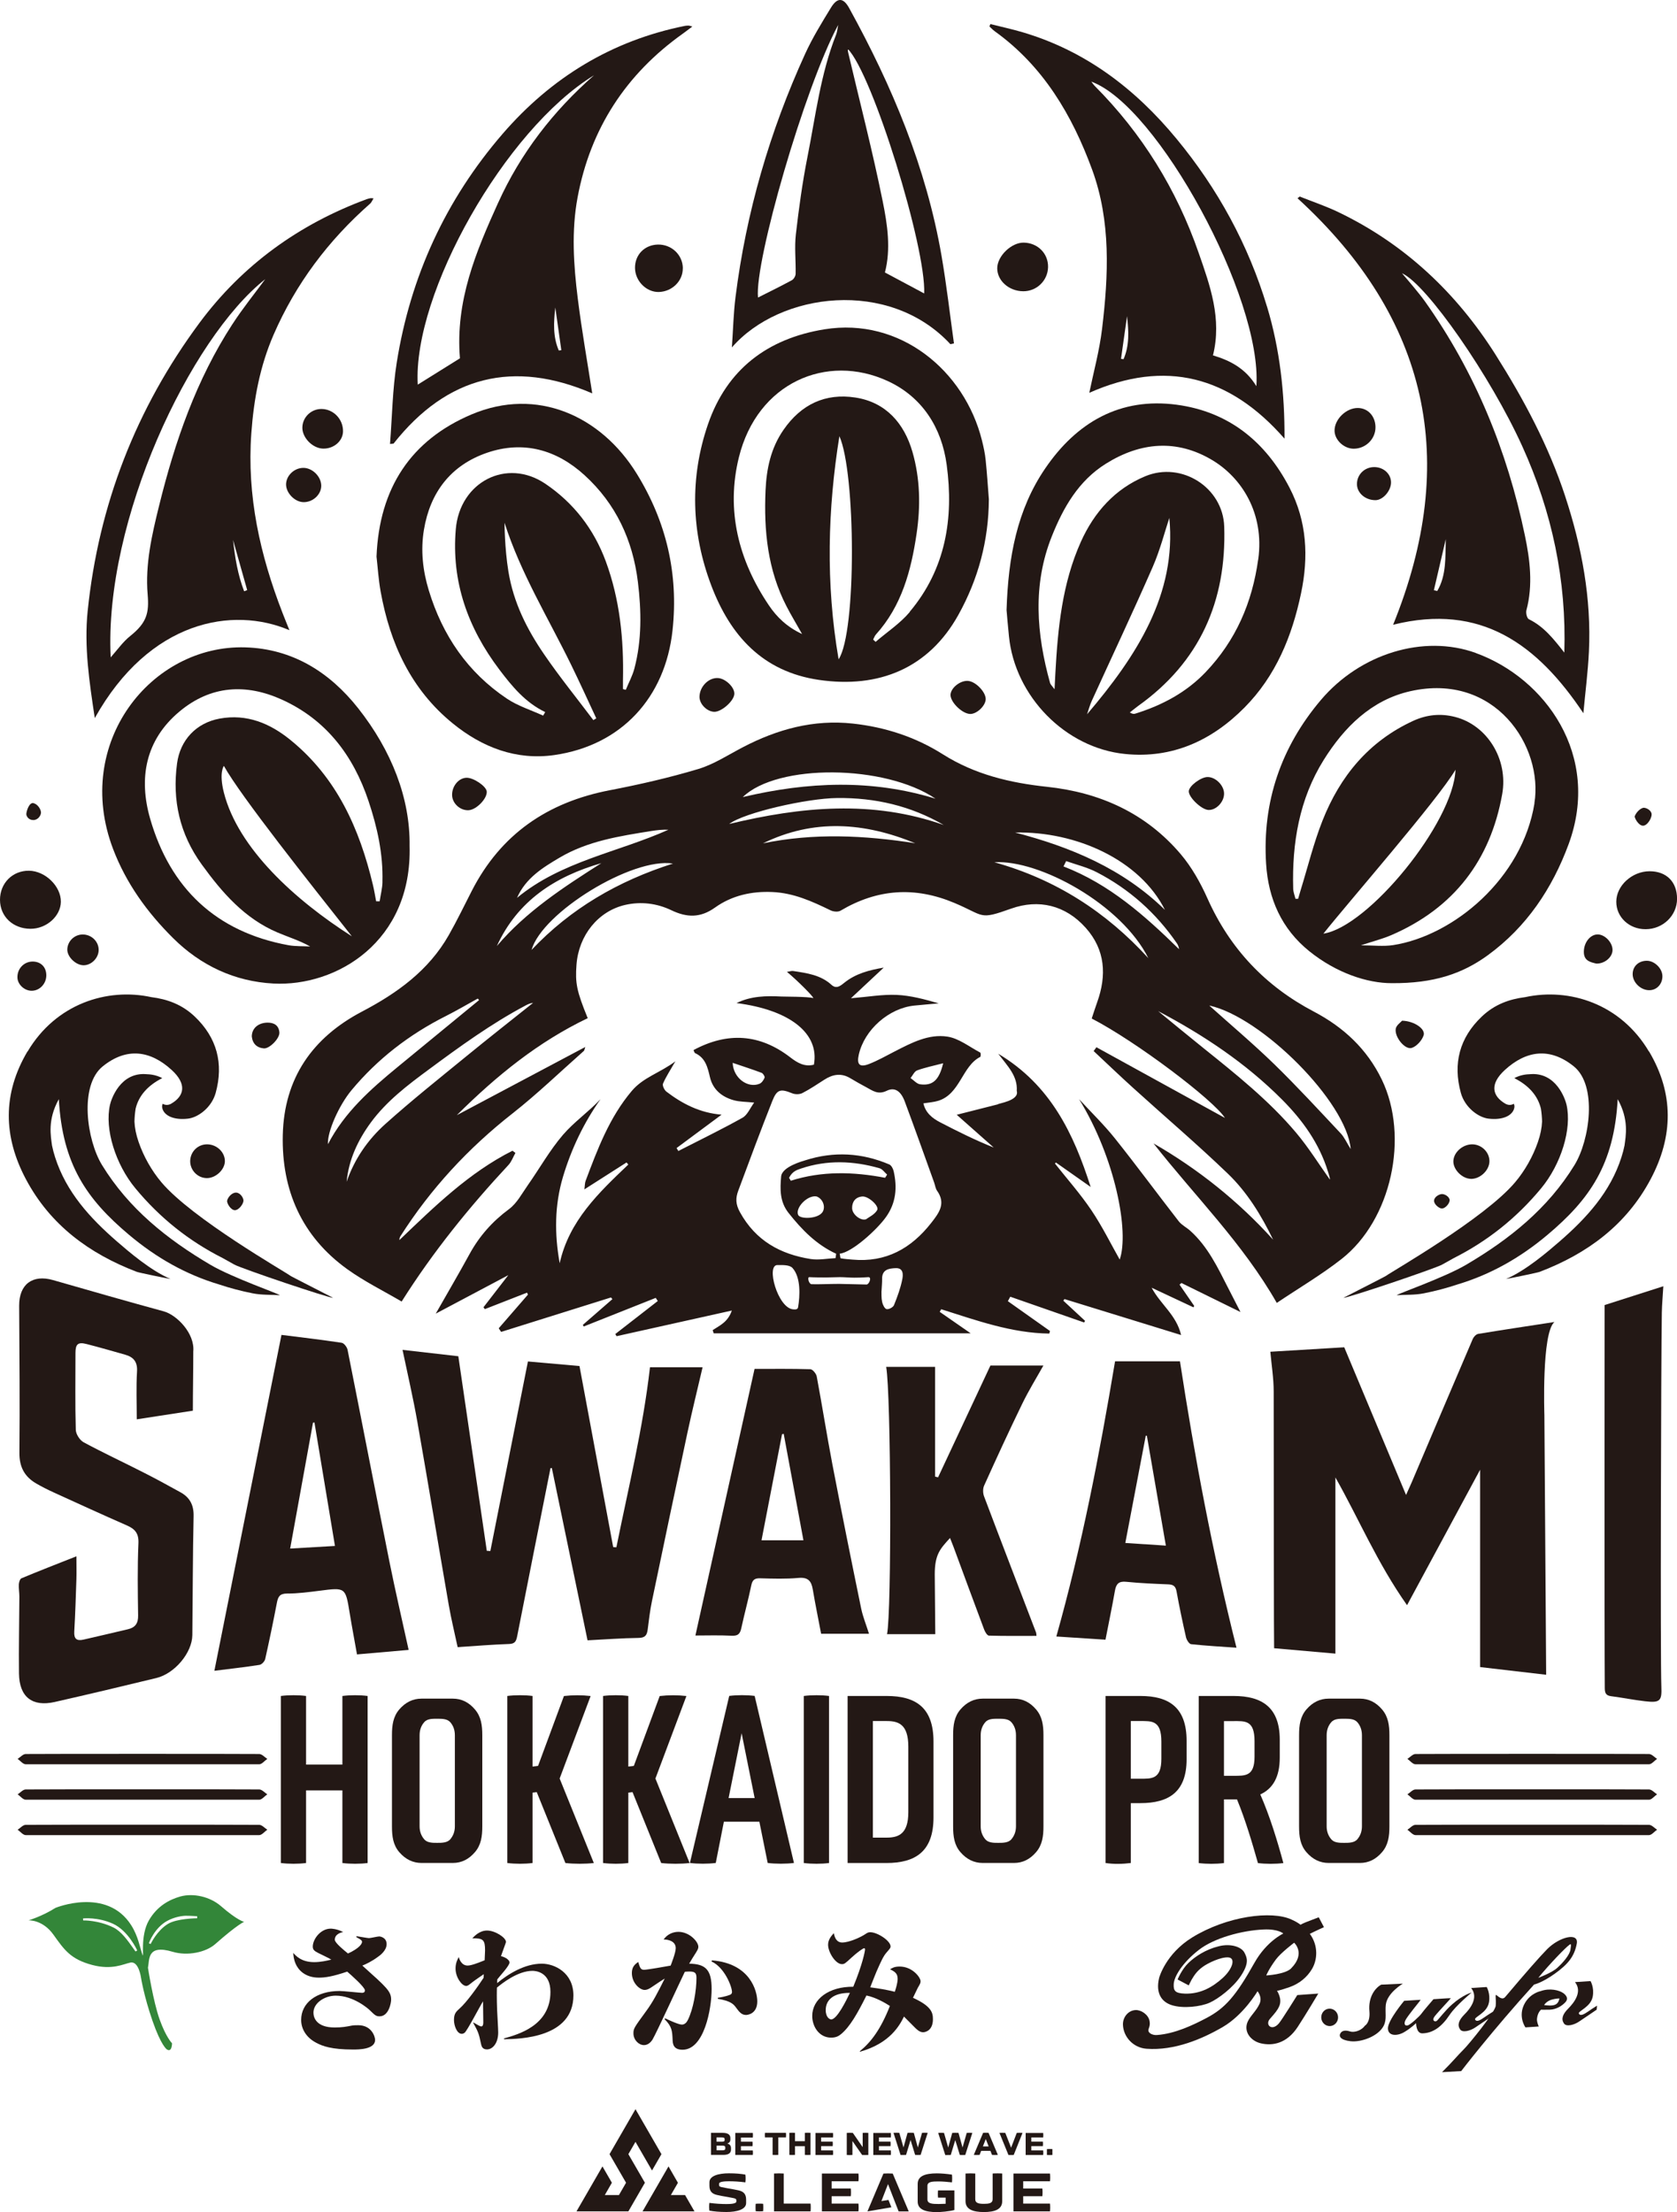 <?xml version="1.0" encoding="UTF-8"?>
<svg id="_レイヤー_2" data-name="レイヤー 2" xmlns="http://www.w3.org/2000/svg" viewBox="0 0 320.42 422.58">
  <g id="_レイヤー_1-2" data-name="レイヤー 1">
    <g>
      <g>
        <g>
          <path d="M260.83,386.95s1.01-.6.82-2.73c-.25-2.76,1.11-4.45,2.25-5.08l4.14-.19s-3,1.74-3.26,4.05c-.16,1.43.23,2.75-.4,3.99-1.01,2.01-4.29,3.18-6.3,2.96-2.01-.23-2.34-.97-1.94-1.57.32-.48.94-.57,1.78-.31.93.29,2.29-.23,2.9-1.13" style="fill: #231815; stroke-width: 0px;"/>
          <path d="M268.28,382.24s-3.08,3.68-3.09,5.22c-.01,1.54,1.76,1.52,3.05.78,1.29-.74,2.33-1.75,2.33-1.75,0,0-.01,1.97,1.19,1.95,2.06-.04,3.72-1.28,5.21-3.52,1.21-1.81,4.2-4.27,4.2-4.27,0,0-1.58.36-3.79,2.32-1.26,1.12-2.51,2.8-2.85,3.08-.35.27-1.04-.04-.42-.85.62-.81,3.1-3.42,3.1-3.47,0-.05-3.32.19-3.32.19,0,0-2.02,2.33-2.3,2.76-.29.43-2.09,2.12-2.64,2.25-.56.14-.79-.37-.33-1.16.47-.8,2.53-3.34,2.53-3.34l.29-.4-3.17.2Z" style="fill: #231815; stroke-width: 0px;"/>
          <path d="M255.66,385.29c.05.92-.62,1.7-1.51,1.76-.89.05-1.65-.66-1.7-1.57-.05-.92.62-1.71,1.51-1.75.89-.05,1.65.65,1.7,1.57" style="fill: #231815; stroke-width: 0px;"/>
          <path d="M300.93,378.65l2.97-.19s.74,1.23.42,2.95c-.37,2.05-2.92,2.78-2.64,3.28.29.5.98.11,1.73-.4,1.03-.72,1.73-1.13,1.73-1.13l-.07.76s-2.46,1.68-3.4,2.3c-.94.62-2.39,1.02-2.85.33-.57-.84-.26-1.76.81-2.83,1.07-1.08,2.79-3.2,1.3-5.07" style="fill: #231815; stroke-width: 0px;"/>
          <path d="M281.09,379.78l2.97-.19s.74,1.24.43,2.95c-.37,2.05-2.92,2.79-2.64,3.28.29.5.98.11,1.72-.41,1.03-.72,1.73-1.12,1.73-1.12l-.07.76s-2.46,1.68-3.4,2.3c-.94.62-2.4,1.02-2.86.33-.56-.84-.25-1.75.82-2.83,1.07-1.07,2.79-3.2,1.3-5.07" style="fill: #231815; stroke-width: 0px;"/>
          <path d="M252.97,368.17l-1-1.9s-.41.16-1.32.5c-.67.24-1.73.66-2.16.92-.53-.4-1-.65-1.71-.98-3.78-1.78-12.36-.67-18.99,3.41-5.12,3.16-6.32,7.73-6.32,7.73-.72,3.02.56,4.61,2.4,5.2,2.2.71,5.56.29,7.24-.46,1.68-.75,4.52-2.91,5.99-5.14,1.63-2.47,1.16-3.47.68-4.41-.57-1.12-2.61-1.81-4.9-1.24-2.53.62-4.55,1.97-5.83,3.21-1.28,1.24-2.05,3.14-2.05,3.14l2.13,1.13s.38-.79.53-1.06c.6-1.02,1.09-1.71,2.14-2.48.96-.71,3.45-1.92,4.9-1.81,1.45.11.82,2.22-1.11,3.96-1.75,1.56-4.07,3.07-7.22,2.96-1.82-.07-2.18-.52-2.11-1.83.07-1.45,1.71-4.14,4.84-6.55,2.86-2.22,8.14-3.69,12.35-3.87,2.79-.13,3.75.77,3.75.77,0,0-3.19,1.45-5.53,5.62-3.52,6.28-5.56,8.63-9.13,10.51-2.6,1.37-6.06,3.02-9.49,3.26-.93.06-1.65-.42-1.63-.89,0-.41.4-.79.23-1.76-.23-1.29-1.67-2.18-2.69-2.12-1.42.08-2.45,1.39-2.4,2.81.08,2.32,1.97,4.39,4.48,4.58,5.37.4,10.65-1.86,14.59-4.15,4-2.33,6.64-6.83,6.64-6.83,0,0,.97,1.1.39,2.39-.63,1.4-1.8,2.33-2.29,3.48-.79,1.86.61,3.63,2.55,4.08,2.18.51,4.93.08,7.04-3.15,1.56-2.38,3.92-6.36,3.92-6.36l-4.01.29s-2.93,4.72-3.51,5.4c-1.35,1.59-2.69.27-1.73-.84,1.01-1.15,1.46-1.67,1.79-2.44.63-1.44-.43-2.94-.43-2.94,0,0,.51-.04,2.4-.7,1.88-.66,3.35-1.89,4.28-3.45,1.04-1.75,1.27-4.43-.4-6.73.87-.45,2.7-1.28,2.7-1.28M246.71,376.02c-1.15,1.17-4.77,1.36-4.77,1.36,0,0,.44-1.15,1.83-3.04.96-1.3,3.5-3.21,3.5-3.21,0,0,2.26,2.01-.56,4.88" style="fill: #231815; stroke-width: 0px;"/>
          <path d="M293.11,379.12s1.52-.32,3.98-2.09c2.46-1.77,3.72-3.24,4.18-5.73.41-2.22-3.33-1.3-5.67,1.07q-2.08,2.11-7.96,9.07c-.63.82-1.45-.15-1.74-.32-.29-.17,0,.84-.12,2.06-.11,1.22-5.16,7.38-6.06,8.27-1.3,1.29-2.14,2.38-4.2,4.41l3.67-.21s5.94-7.75,13.91-16.52M300.07,372.44c-.17,1.04-1.43,2.5-2.54,3.5-1.11.99-3.61,1.89-3.61,1.89,2.05-2.52,5.24-5.82,5.95-6.31.33-.23.37-.12.19.92" style="fill: #231815; stroke-width: 0px;"/>
          <path d="M298.68,380.75c-.75-.55-2.57-1.01-4.33-.37,0,0-1.88.34-3,2.29-1.42,2.5.11,4.63.11,4.63l2.55-.17s-.41-.87-.34-1.49c.13-1.25.78-1.72.78-1.72,0,0,.63.03,1.68,0,1.28-.04,2.37-.79,2.95-1.41.58-.61.34-1.23-.41-1.78M297.26,382.91c-.6.34-1.67.2-2.23.13,0,0,.41-.74,1.46-1.04.81-.23,1.46-.23,1.46-.23,0,0-.09.81-.69,1.14" style="fill: #231815; stroke-width: 0px;"/>
        </g>
        <g>
          <path d="M72.53,385.19c-.67,0-.88-.19-1.88-1.17-.32-.32-3.14-2.78-6.52-2.78-2.04,0-4.24,1.36-4.24,3.25,0,.93.54,2.83,4.05,2.83,1.45,0,2.25-.16,3.22-.35.35-.08,1.02-.08,1.29-.08,2.6,0,3.22,2.24,3.22,2.8,0,1.84-3.17,1.84-4.21,1.84-4.11,0-5.85-.64-7.08-1.31-1.88-.99-2.84-2.64-2.84-4.35,0-3.23,2.9-5.52,7.35-5.52.67,0,3.92.35,4.27.35.16,0,.56,0,.56-.48,0-.58-2.52-2.83-3.38-3.57-2.84.96-4.24,1.15-5.42,1.15-2.58,0-3.92-1.44-4.43-2.64-.38-.88-.43-1.55-.46-2.08.51.56,1.56,1.76,4,1.76,1.26,0,2.39-.27,3.27-.48-.38-.27-2.17-1.09-2.52-1.28-.67-.35-1.02-.59-1.02-1.2,0-1.44,1.5-3.44,3.43-3.44.08,0,1.1,0,2.36.64-.51.13-1.58.43-1.58,1.49,0,.59,1.85,2.08,2.52,2.62,2.2-1.01,2.68-1.87,2.68-2.21,0-.19,0-.35-1.07-.91v-.19c.37.05,2.12.37,2.39.37.32,0,1.66-.32,1.96-.32.19,0,1.42.19,1.42,1.47,0,1.23-1.26,2.16-1.69,2.45-1.15.85-2.23,1.36-2.95,1.65,4.67,4.19,5.5,4.91,5.5,6.51,0,.64-.46,3.18-2.2,3.18Z" style="fill: #231815; stroke-width: 0px;"/>
          <path d="M96.32,389.54l-.03-.13c2.68-.75,8.88-2.43,8.88-8.88,0-3.87-2.9-4.03-3.43-4.03-2.84,0-5.85,2.43-6.79,3.2-.03.56-.05,2.08.03,4.27.03.66.21,3.68.21,4.29,0,2.08-1.07,3.25-2.15,3.25-.91,0-1.04-.67-1.13-1.04-.43-2.08-.54-2.29-1.5-4.05l.05-.05c.91.53,1.29.75,1.5.75.35,0,.38-.53.38-.77,0-.64-.03-3.44-.05-4.03-.59.93-3.03,5.63-3.51,6-.14.11-.32.21-.56.21-.91,0-1.48-1.55-1.48-2.64,0-1.25.43-1.6,1.07-2.19,1.29-1.12,3.46-4.14,4.59-5.87,0-.08.03-.59.03-.69-.37.26-1.72,1.17-2.12,1.49-.78.61-.91.75-1.26.75-.78,0-2.01-1.6-2.01-3.33,0-1.01.35-1.71.62-2.19.08.35.48,1.63,1.69,1.63.67,0,1.88-.45,3.25-1.01,0,0,.08-1.63.08-1.87,0-2.03-.35-2.37-2.44-2.32.38-.4,1.37-1.49,2.82-1.49,1.56,0,3.62,1.36,3.62,2.19,0,.11-.83,2.27-.96,2.7,1.1.27,1.64.86,1.64,1.2,0,.64-2.01,2.77-2.34,3.23-.03.37-.03.48-.03.72,2.12-1.73,5.23-3.71,8.53-3.71,2.44,0,6.04,1.71,6.04,6.06,0,8.14-10.25,8.32-13.23,8.38Z" style="fill: #231815; stroke-width: 0px;"/>
          <path d="M130.41,391.57c-1.82,0-1.88-1.2-1.9-2-.08-1.57-.11-2.43-1.53-3.84l.11-.16c.24.11,2.47,1.2,3.19,1.2.54,0,.91-.4,1.13-.85,1.07-2.11,1.66-5.68,1.66-8.06,0-.91-.24-1.23-1.34-1.23-.38,0-.64.03-.88.05-.99,2.03-5.37,11.58-6.17,12.94-.35.56-.91,1.07-1.64,1.07-.99,0-2.01-.99-2.01-2.24,0-.93.11-1.07,2.36-4.16,1.4-1.89,2.23-3.55,3.62-6.32-.54.32-1.29.83-2.39,1.57-.38.27-.91.61-1.45.61-.89,0-2.44-1.28-2.44-3.23,0-1.12.51-1.63,1.21-2.11.35,1.12.46,1.49,1.13,1.49.59,0,4.19-.64,5.07-.8.08-.24.97-2.43.97-3.33,0-1.36-1.48-1.68-2.31-1.65.62-.93,1.69-1.47,2.82-1.47,2.09,0,3.81,1.87,3.81,2.85,0,.43-.22.75-.81,1.68-.11.19-.51.78-.94,1.55,3.11.05,4.29,1.12,4.29,4.83,0,3.9-1.45,11.61-5.55,11.61Z" style="fill: #231815; stroke-width: 0px;"/>
          <path d="M142.54,384.93c-.86,0-1.31-.61-1.85-1.33-.51-.72-1.02-1.33-3.54-1.76v-.19c.75-.11,1.48-.27,2.17-.51.35-.11.54-.27.54-.61,0-.99-1.42-4.7-3.92-5.82l.11-.21c7.3.59,8.64,5.87,8.64,7.84,0,2.37-1.82,2.59-2.15,2.59Z" style="fill: #231815; stroke-width: 0px;"/>
          <path d="M162.39,380.71c-.7,1.47-2.47,5.07-3.57,5.07-.24,0-1.05-.32-1.05-1.79,0-1.89,1.42-3.31,4.62-3.28ZM178.25,385.73c0-1.2-.24-2.46-3.81-4.08.13-.24.86-1.81.91-1.89.46-.77.54-.94.54-1.28,0-.72-1.56-2.8-4-2.8-.99,0-1.42.27-1.83.53.91.43,1.45.8,1.45,1.81,0,.75-.3,1.74-.54,2.48-1.66-.4-2.87-.61-4.7-.85.16-.4.97-2.48,1.18-2.96.97-2.21,1.34-2.99,1.93-3.68.7-.8.78-.91.78-1.17,0-1.09-2.52-2.72-3.89-2.72-.38,0-.59.13-.99.4-.78.53-3.01,1.57-4.38,1.57-.59,0-1.34-.32-1.58-1.79-.46.51-1.1,1.23-1.1,2.21,0,1.47,1.45,3.71,2.63,3.71.48,0,.62-.11,1.88-1.28,1.05-.96,2.15-1.76,2.39-1.76.06,0,.16.03.16.24,0,.29-.48,2.85-2.25,7.12-4.67-.05-7.84,2.38-7.84,5.58,0,2.05,1.34,4.14,3.6,4.14.99,0,1.48-.32,1.93-.69,1.66-1.39,3.06-3.82,4.83-7.36,1.8.37,3.62,1.44,4.48,2-1.74,4.43-3.6,6.91-5.74,8.64v.11c5.82-1.63,7.62-5.1,8.43-6.72.05.05,1.37,1.39,2.07,2.08.37.37.91.91,1.58.91.54,0,1.88-.4,1.88-2.48Z" style="fill: #231815; stroke-width: 0px;"/>
        </g>
        <path d="M42.23,364.15c-2.15-1.87-5.34-2.52-7.75-1.86-2.07.58-4.42,1.8-6.02,4.55-1.74,2.99-.88,7.53-1.23,6.6-.51-1.38-.8-3.52-2.17-5.67-4.67-7.33-14.46-3.3-14.46-3.3-2.61,1.65-5.15,2.38-5.15,2.38,0,0,2.68-.17,4.76,2.74,2.08,2.91,3.27,4.68,7.38,5.78,3.82,1.02,5.98-.17,7.33-.45,1.59-.33,2.02,2.87,2.02,2.87,0,0,.53,3.45,2.19,8.24,1.66,4.79,2.74,5.47,2.74,5.47,1,.68,1-1.16,1-1.16,0,0-1.15-1.13-2.37-4.55-1.23-3.42-2.23-9.88-2.23-9.88.32-1.57-.22-4.53,4.72-3.05,2.81.84,6.32.12,8.12-1.46,4.35-3.83,5.53-4.26,5.53-4.26,0,0-1.25-.24-4.41-2.99ZM25.89,372.8l-.4-.56c-1.08-1.53-2.3-3.26-3.78-4-2.88-1.44-5.79-1.38-5.82-1.37l-.03-.38c.12-.01,2.79-.3,5.7,1,2.92,1.32,4.59,4.97,4.66,5.12l-.33.19ZM37.65,366.46s-3.85.01-5.59,1.09c-2.07,1.28-3.22,3.72-3.27,3.82l-.35-.14c.04-.12,1.09-2.96,3.52-4.28,1.4-.76,2.9-.97,3.57-.97.99,0,2.13.09,2.14.09v.38Z" style="fill: #338639; stroke-width: 0px;"/>
      </g>
      <g>
        <path d="M100.88,260.09c3.19.28,6.52.58,9.84.87,2.15,11.55,4.3,23.07,6.44,34.59.2.01.4.03.61.04,2.3-11.39,5.08-22.69,6.42-34.39h10.05c-.98,4.21-2,8.33-2.89,12.48-2.3,10.73-4.55,21.48-6.79,32.22-.37,1.78-.58,3.6-.81,5.41-.14,1.04-.46,1.57-1.71,1.59-3.22.04-6.44.29-9.78.46-2.28-11.02-4.55-21.97-6.82-32.91-.09,0-.17.01-.26.02-2.12,10.67-4.26,21.35-6.35,32.03-.19.95-.37,1.52-1.54,1.56-3.17.11-6.33.37-9.85.6-.55-2.6-1.23-5.34-1.71-8.12-2.02-11.64-3.94-23.3-5.99-34.94-.8-4.54-1.85-9.04-2.83-13.73,3.43.39,7.02.8,10.66,1.22,1.82,12.43,3.63,24.8,5.44,37.17.23.01.45.03.68.04,2.38-11.99,4.76-23.98,7.18-36.21Z" style="fill: #231815; stroke-width: 0px;"/>
        <path d="M295.42,319.94s-8.39-.98-12.62-1.47v-37.7c-4.56,8.45-9.12,16.91-13.96,25.88-5.74-8.14-9.17-16.43-13.69-24.41v33.66c-3.68-.32-7.63-.67-11.71-1.03-.05-.16-.07-32.9-.08-49.05,0-2.51-.41-5.02-.64-7.59,4.18-.25,8.93-.54,14.12-.85,3.83,9.15,7.74,18.48,11.81,28.21.44-.98.77-1.69,1.07-2.39,3.89-9.14,7.77-18.29,11.68-27.42.16-.38.62-.89,1.04-.96,4.79-.79,9.6-1.51,14.56-2.27-2.47,2.08-1.92,17.78-1.92,17.78l.34,49.59Z" style="fill: #231815; stroke-width: 0px;"/>
        <path d="M36.85,269.49c-3.62.56-7.23,1.11-10.72,1.65,0-3.12-.13-6.14.05-9.15.11-1.85-.68-2.75-2.28-3.2-2.46-.7-4.92-1.41-7.39-2.04-1.62-.41-2.09.03-2.09,1.72,0,4.89-.08,9.78.06,14.67.02.83.76,1.98,1.49,2.38,3.7,2,7.53,3.78,11.28,5.69,2.45,1.24,4.87,2.55,7.27,3.89,1.74.97,2.52,2.41,2.47,4.52-.16,7.58-.16,15.17-.24,22.75-.04,3.35-3.34,7.33-6.87,8.19-6.46,1.57-12.94,3.11-19.43,4.58-4.3.97-6.76-.97-6.82-5.42-.06-4.89.05-9.79.07-14.68,0-.79-.14-1.59-.1-2.38.02-.4.21-1.03.5-1.15,3.36-1.4,6.74-2.72,10.5-4.2,0,1.82.04,3.07,0,4.32-.11,3.36-.22,6.72-.41,10.08-.08,1.37.48,1.81,1.74,1.52,2.85-.65,5.69-1.32,8.53-1.99,1.39-.33,1.96-1.14,1.93-2.63-.07-4.58-.14-9.18.06-13.76.09-1.9-.63-2.75-2.21-3.44-4.7-2.06-9.37-4.2-14.04-6.33-1.11-.51-2.21-1.06-3.26-1.67-2.25-1.3-3.26-3.17-3.23-5.89.09-9.36,0-18.72-.05-28.07-.02-4.1,2.55-6.03,6.47-4.91,7.04,2.02,14.07,4.04,21.14,5.97,2.53.69,5.98,4.23,5.66,7.67,0,4.36-.08,7.43-.08,11.32Z" style="fill: #231815; stroke-width: 0px;"/>
        <path d="M78.08,315.19c-3.16.28-6.42.56-9.87.86-.47-2.66-.97-5.28-1.4-7.91-.8-4.92-.79-4.89-5.77-4.25-2.06.26-4.13.54-6.2.53-1.42,0-1.72.64-1.94,1.79-.69,3.59-1.43,7.17-2.23,10.73-.1.44-.67,1.05-1.09,1.11-2.89.45-5.79.77-8.62,1.13,4.25-21.27,8.52-42.63,12.82-64.17,3.57.45,7.55.91,11.51,1.51.44.07,1.02.83,1.12,1.35,2.69,13.49,5.3,27,8,40.48,1.11,5.54,2.4,11.04,3.67,16.85ZM60.07,271.74c-.09.02-.18.03-.27.05-1.45,8-2.9,15.99-4.36,24.04,3.05-.18,5.76-.34,8.56-.5-1.32-7.97-2.62-15.78-3.92-23.59Z" style="fill: #231815; stroke-width: 0px;"/>
        <path d="M236.25,314.77c-2.84-.2-5.76-.36-8.66-.67-.38-.04-.86-.81-.98-1.31-.66-2.91-1.28-5.83-1.81-8.77-.18-.99-.61-1.31-1.56-1.35-2.68-.11-5.37-.22-8.04-.49-1.42-.15-1.94.38-2.17,1.69-.55,3.11-1.19,6.2-1.81,9.37-3.33-.22-6.46-.42-9.39-.61,4.85-17.22,8.23-34.66,11.22-52.57h12.4c2.78,18.13,6.2,36.42,10.8,54.71ZM222.76,295.28c-1.24-7.19-2.44-14.1-3.63-21-.07,0-.14-.01-.21-.02-1.29,6.77-2.58,13.53-3.91,20.5,2.53.17,4.93.32,7.74.51Z" style="fill: #231815; stroke-width: 0px;"/>
        <path d="M178.69,312.18h-9.21c.9-4.12.77-45.81-.16-51.06h9.34v20.96c.19.05.38.1.57.15,3.29-7.02,6.58-14.05,10.01-21.37h10.12c-1.32,2.36-2.82,4.78-4.06,7.34-2.51,5.16-4.91,10.38-7.27,15.61-.26.58-.24,1.46,0,2.07,3.27,8.67,6.61,17.31,9.92,25.97.06.16.05.35.09.66-3.06,0-6.08.04-9.09-.05-.32,0-.74-.7-.91-1.16-1.98-5.26-3.91-10.54-5.86-15.81-.19-.5-.39-1-.66-1.68-1.89,2.07-2.92,3.14-2.92,6.95l.1,11.43Z" style="fill: #231815; stroke-width: 0px;"/>
        <path d="M144.17,261.51c3.47,0,7.07-.05,10.66.06.43.01,1.12.84,1.22,1.38,1.04,5.57,1.92,11.17,2.98,16.73,1.77,9.21,3.62,18.41,5.51,27.6.33,1.59.96,3.11,1.5,4.83h-9.15c-.52-2.76-1.11-5.59-1.59-8.45-.27-1.63-.9-2.39-2.74-2.22-2.43.22-4.89.14-7.33.07-1.07-.03-1.48.33-1.69,1.38-.57,2.74-1.32,5.45-1.91,8.19-.24,1.11-.7,1.46-1.86,1.4-2.35-.12-4.72-.04-6.9-.04,3.75-16.9,7.55-34,11.3-50.92ZM149.74,273.91c-.11.03-.21.05-.32.08-1.31,6.76-2.62,13.53-3.92,20.26h8.01c-1.29-6.95-2.53-13.64-3.77-20.34Z" style="fill: #231815; stroke-width: 0px;"/>
        <path d="M306.59,249.31c3.67-1.17,7.29-2.33,11.22-3.59-.11,1.89-.26,3.47-.29,5.05-.15,9.1-.3,66.36-.09,71.37.12,2.79-.21,3.2-3.12,2.86-2.18-.25-4.34-.69-6.51-.97-1.1-.14-1.17-.79-1.18-1.6-.08-9.85-.03-69.98-.03-73.11Z" style="fill: #231815; stroke-width: 0px;"/>
        <g>
          <g>
            <path d="M49.51,341.85c-2.98-.04-41.62-.04-44.6,0-.52,0-1.03.61-1.54.93.51.36,1.02,1.02,1.54,1.03,2.51,0,42.11,0,44.62,0,.51,0,1.02-.67,1.54-1.03-.51-.33-1.02-.93-1.54-.93Z" style="fill: #231815; stroke-width: 0px;"/>
            <path d="M49.51,348.61c-2.98-.04-41.62-.04-44.6,0-.52,0-1.03.61-1.54.93.51.36,1.02,1.02,1.54,1.03,2.51,0,42.11,0,44.62,0,.51,0,1.02-.67,1.54-1.03-.51-.33-1.02-.93-1.54-.93Z" style="fill: #231815; stroke-width: 0px;"/>
            <path d="M49.51,335.08c-2.98-.04-41.62-.04-44.6,0-.52,0-1.03.61-1.54.93.51.36,1.02,1.02,1.54,1.03,2.51,0,42.11,0,44.62,0,.51,0,1.02-.67,1.54-1.03-.51-.33-1.02-.93-1.54-.93Z" style="fill: #231815; stroke-width: 0px;"/>
          </g>
          <g>
            <path d="M315.05,341.85c-2.98-.04-41.62-.04-44.6,0-.52,0-1.03.61-1.54.93.51.36,1.02,1.02,1.54,1.03,2.51,0,42.11,0,44.62,0,.51,0,1.02-.67,1.54-1.03-.51-.33-1.02-.93-1.54-.93Z" style="fill: #231815; stroke-width: 0px;"/>
            <path d="M315.05,348.61c-2.98-.04-41.62-.04-44.6,0-.52,0-1.03.61-1.54.93.51.36,1.02,1.02,1.54,1.03,2.51,0,42.11,0,44.62,0,.51,0,1.02-.67,1.54-1.03-.51-.33-1.02-.93-1.54-.93Z" style="fill: #231815; stroke-width: 0px;"/>
            <path d="M315.05,335.08c-2.98-.04-41.62-.04-44.6,0-.52,0-1.03.61-1.54.93.51.36,1.02,1.02,1.54,1.03,2.51,0,42.11,0,44.62,0,.51,0,1.02-.67,1.54-1.03-.51-.33-1.02-.93-1.54-.93Z" style="fill: #231815; stroke-width: 0px;"/>
          </g>
        </g>
        <g>
          <path d="M65.42,342.03h-6.94v13.87c-1.47.19-3.31.19-4.82,0v-31.91c1.43-.19,3.43-.19,4.82,0v13.11h6.94v-13.11c1.51-.19,3.35-.19,4.82,0v31.91c-1.39.19-3.39.19-4.82,0v-13.87Z" style="fill: #231815; stroke-width: 0px;"/>
          <path d="M80.53,324.5h6.01c1.63,0,3.04.69,4.21,2.07,1.18,1.38,1.4,3.02,1.4,4.92v17.41c0,1.9-.22,3.54-1.4,4.92-1.18,1.38-2.58,2.07-4.21,2.07h-6.01c-1.63,0-3.04-.68-4.23-2.05-1.19-1.37-1.41-3.01-1.41-4.94v-17.41c0-1.93.23-3.57,1.41-4.94,1.19-1.37,2.6-2.05,4.23-2.05ZM80.17,331.49v17.41c0,.95.29,1.77.88,2.47.59.7,1.66.68,2.47.68s1.92.02,2.51-.68c.59-.7.88-1.52.88-2.47v-17.41c0-.98-.29-1.81-.88-2.49-.59-.68-1.67-.66-2.51-.66s-1.89-.03-2.47.66c-.59.68-.88,1.51-.88,2.49Z" style="fill: #231815; stroke-width: 0px;"/>
          <path d="M102.57,342.36l-.82.1v13.44c-1.47.19-3.31.19-4.82,0v-31.91c1.43-.19,3.43-.19,4.82,0v13.49l1.06-.14,4.94-13.34c1.67-.19,3.47-.19,5.1,0l-5.92,15.76,6.53,16.14c-1.59.19-3.8.19-5.43,0l-5.47-13.53Z" style="fill: #231815; stroke-width: 0px;"/>
          <path d="M120.87,342.36l-.82.1v13.44c-1.47.19-3.31.19-4.82,0v-31.91c1.43-.19,3.43-.19,4.82,0v13.49l1.06-.14,4.94-13.34c1.67-.19,3.47-.19,5.1,0l-5.92,15.76,6.53,16.14c-1.59.19-3.8.19-5.43,0l-5.47-13.53Z" style="fill: #231815; stroke-width: 0px;"/>
          <path d="M145.09,348.01h-6.78l-1.55,7.88c-1.47.19-3.47.19-4.94,0l7.51-31.91c1.51-.19,3.35-.19,4.86,0l7.51,31.91c-1.43.19-3.59.19-5.02,0l-1.59-7.88ZM141.7,331.11l-2.49,12.39h4.98l-2.49-12.39Z" style="fill: #231815; stroke-width: 0px;"/>
          <path d="M153.58,323.99c1.43-.19,3.43-.19,4.82,0v31.91c-1.39.19-3.39.19-4.82,0v-31.91Z" style="fill: #231815; stroke-width: 0px;"/>
          <path d="M161.95,355.9v-31.91h7.47c5.51,0,8.94,2.18,8.94,8.69v14.53c0,6.46-3.43,8.69-8.98,8.69h-7.43ZM173.55,333.67c0-4.27-1.88-4.89-4.12-4.89h-2.65v22.27h2.65c2.25,0,4.12-.71,4.12-4.84v-12.54Z" style="fill: #231815; stroke-width: 0px;"/>
          <path d="M187.75,324.5h6.01c1.63,0,3.04.69,4.21,2.07,1.18,1.38,1.4,3.02,1.4,4.92v17.41c0,1.9-.22,3.54-1.4,4.92-1.18,1.38-2.58,2.07-4.21,2.07h-6.01c-1.63,0-3.04-.68-4.23-2.05-1.19-1.37-1.41-3.01-1.41-4.94v-17.41c0-1.93.23-3.57,1.41-4.94,1.19-1.37,2.6-2.05,4.23-2.05ZM187.38,331.49v17.41c0,.95.29,1.77.88,2.47.59.7,1.66.68,2.47.68s1.92.02,2.51-.68c.59-.7.88-1.52.88-2.47v-17.41c0-.98-.29-1.81-.88-2.49-.59-.68-1.67-.66-2.51-.66s-1.89-.03-2.47.66c-.59.68-.88,1.51-.88,2.49Z" style="fill: #231815; stroke-width: 0px;"/>
          <path d="M211.24,323.99h6.66c5.43,0,8.82,2.18,8.82,8.55v3.56c0,6.22-3.39,8.36-8.82,8.36h-1.84v11.44c-1.47.19-3.31.24-4.82,0v-31.91ZM221.9,332.7c0-4.08-1.84-3.92-4.08-3.92h-1.76v11.02h1.76c2.25,0,4.08.12,4.08-3.82v-3.27Z" style="fill: #231815; stroke-width: 0px;"/>
          <path d="M229.04,323.99h6.66c5.43,0,8.82,2.18,8.82,8.36v3.42c0,3.75-1.35,5.94-3.72,7.03,1.8,4.08,3.27,8.88,4.41,13.11-1.43.19-3.43.19-4.86,0-1.1-3.89-2.41-8.31-4-12.16h-2.49v12.16c-1.55.19-3.31.19-4.82,0v-31.91ZM239.7,332.61c0-4.04-1.84-3.82-4.08-3.82h-1.76v10.45h1.76c2.25,0,4.08.16,4.08-3.63v-2.99Z" style="fill: #231815; stroke-width: 0px;"/>
          <path d="M253.85,324.5h6.01c1.63,0,3.04.69,4.21,2.07,1.18,1.38,1.4,3.02,1.4,4.92v17.41c0,1.9-.22,3.54-1.4,4.92-1.18,1.38-2.58,2.07-4.21,2.07h-6.01c-1.63,0-3.04-.68-4.23-2.05-1.19-1.37-1.41-3.01-1.41-4.94v-17.41c0-1.93.23-3.57,1.41-4.94,1.19-1.37,2.6-2.05,4.23-2.05ZM253.48,331.49v17.41c0,.95.29,1.77.88,2.47.59.7,1.66.68,2.47.68s1.92.02,2.51-.68c.59-.7.88-1.52.88-2.47v-17.41c0-.98-.29-1.81-.88-2.49-.59-.68-1.67-.66-2.51-.66s-1.89-.03-2.47.66c-.59.68-.88,1.51-.88,2.49Z" style="fill: #231815; stroke-width: 0px;"/>
        </g>
      </g>
      <g>
        <g>
          <path d="M112.31,194.5c-9.47,4.53-17.41,10.97-25.03,18.54,8.33-4.42,16.29-8.65,24.55-13.03-.17.49-.18.67-.27.75-4.53,4-8.89,8.22-13.64,11.95-8.47,6.64-15.64,14.39-21.41,23.45-.12.19-.2.42-.2.74,6.68-6.39,13.28-12.87,21.61-17.07.19.14.37.28.56.42-.44.77-.74,1.67-1.33,2.3-7.51,8.07-14.42,16.6-20.41,26.09-3.46-2.03-7.1-3.82-10.36-6.16-8.73-6.27-12.6-15.12-12.35-25.67.26-10.82,5.64-18.58,15.15-23.57,6.71-3.52,12.72-7.84,16.56-14.59,1.57-2.76,2.95-5.63,4.4-8.46,5.56-10.86,14.52-16.95,26.38-19.23,5.68-1.09,11.35-2.39,16.89-4.05,3-.9,5.73-2.71,8.54-4.17,6.59-3.44,13.53-5.33,21.01-4.51,6.16.67,11.96,2.56,17.19,5.87,6.11,3.86,12.85,5.46,19.92,6.21,10.1,1.08,18.88,5.03,25.53,12.87,2.1,2.48,3.77,5.46,5.1,8.44,4.29,9.6,11.05,16.76,20.33,21.63,5.67,2.98,10.16,7.14,12.99,13,5.26,10.91,1.85,26.78-7.69,34.26-3.88,3.04-8.17,5.56-12.38,8.39-6.53-11.44-15.69-20.44-23.55-30.47,8.58,4.94,16.2,11.04,22.85,18.39-2.26-4.65-4.95-9.05-8.63-12.59-5.85-5.63-12.05-10.9-18.07-16.36-2.57-2.32-5.06-4.72-7.59-7.08.18-.24.36-.49.53-.73,8.34,4.59,16.68,9.17,24.56,13.51-2.17-3.41-16.86-14.54-25.46-19,.34-1.01.66-2.05,1.03-3.07,1.86-5.16,1.58-10.06-2.19-14.27-3.87-4.32-8.98-5.52-14.24-3.65-6.24,2.23-4.98,1.37-10.84-1.09-7.56-3.18-14.73-2.68-21.75,1.48-.47.28-1.38.2-1.92-.07-3.53-1.72-7.06-3.32-11.1-3.49-4-.18-7.75.67-10.96,2.96-2.82,2.02-5.4,1.93-8.36.51-2.76-1.32-5.78-1.69-8.77-1.02-5.2,1.18-8.91,5.81-9.34,11.4-.27,3.57.03,5.07,2.14,10.24ZM66.23,225.76c1.5-4.36,4.06-8.04,7.39-11.03,5.04-4.52,10.34-8.74,15.59-13.03,4.18-3.42,8.43-6.75,12.65-10.12-.56.06-1.03.28-1.49.53-6.55,3.48-12.52,7.82-18.47,12.22-4.05,2.99-8.03,6.01-11.04,10.1-2.48,3.38-4.23,7.1-4.63,11.33ZM91.54,191.05l-.26-.29c-2.03,1.12-4.02,2.3-6.09,3.34-6.97,3.51-13.03,8.16-18.03,14.17-2.41,2.9-4.65,7.96-4.5,10.31,3.18-6.11,8.16-10.51,13.32-14.75,5.19-4.26,10.37-8.52,15.56-12.78ZM258.07,219.49c-.75-8.96-17.01-25.22-27.02-27.4,4.13,3.71,8.43,7.33,12.45,11.24,4.36,4.25,8.49,8.74,12.66,13.18.72.76,1.15,1.79,1.9,2.98ZM221.26,193.14c2.88,2.36,5.75,4.73,8.65,7.06,6.25,5.02,12.53,10.02,17.72,16.17,2.4,2.85,4.38,6.05,6.45,8.95,0,.09.04-.1,0-.27-.09-.42-.22-.83-.35-1.23-1.66-5.4-4.86-9.84-8.79-13.78-6.91-6.94-14.98-12.31-23.69-16.9ZM178.75,152.58c-9.72-6.57-30.21-6.72-36.83-.31,12.46-2.94,24.65-3.44,36.83.31ZM180.38,157.64c-6.36-3.71-13.2-5.27-20.45-5.19-5.72.06-17.71,2.77-20.61,4.96,13.71-3.3,27.4-4.64,41.07.22ZM98.79,171.52c8.47-7,19.28-8.69,28.92-13.01-1.15-.05-2.23.08-3.31.25-6.04.97-12.11,1.9-17.48,5.08-3.25,1.92-6.49,3.92-8.13,7.68ZM193.95,159.04c10.65,2.77,20.59,6.92,28.63,14.78-4.79-9.54-16.95-15.03-28.63-14.78ZM128.58,164.97c-7.83-1.21-25,9.37-27.02,16.5,7.48-7.91,16.53-13.16,27.02-16.5ZM145.78,161.11c9.69-2.01,19.39-1.54,29.09-.02-9.69-3.99-19.39-4.73-29.09.02ZM189.99,164.72c11.77,3.28,21.39,9.52,29.42,18.32-5.14-10.28-20.8-18.84-29.42-18.32ZM203.71,164.49c-.17.34-.34.69-.51,1.03,8.76,3.37,15.54,9.4,22.08,15.81-.06-.44-.2-.81-.42-1.13-3.98-5.79-9.08-10.35-15.3-13.57-1.83-.95-3.89-1.44-5.85-2.13ZM94.93,180.73c5.6-6.6,12.76-11.25,19.97-15.84-8.84,2.55-16.01,7.19-19.97,15.84Z" style="fill: #231815; stroke-width: 0px;"/>
          <path d="M236.97,250.62c-3.85-1.89-7.54-3.71-11.23-5.52-.12.1-.25.21-.37.31l2.8,4.06c-.04.09-.09.19-.13.28-2.53-1.19-5.06-2.37-8-3.75,1.72,3.22,4.73,5.2,5.63,9.04-7.69-2.37-14.98-4.62-22.28-6.87-.07.1-.15.21-.22.31,1.38,1.28,2.76,2.57,4.15,3.85l-.18.31c-4.7-1.64-9.4-3.28-14.11-4.92-.15.28-.3.57-.46.85,2.68,1.9,5.37,3.8,8.05,5.7-.04.16-.09.32-.13.49-7.17-.08-13.89-2.51-20.66-4.65-.09.17-.19.33-.28.5,1.8,1.25,3.59,2.49,5.91,4.1h-49.1c-.06-.2-.13-.4-.19-.61.71-.47,1.48-.87,2.12-1.43.66-.57,1.19-1.29,1.54-2.31-7.34,1.63-14.68,3.26-22.02,4.9-.08-.14-.17-.27-.25-.41,2.71-2.1,5.41-4.21,8.12-6.31-.13-.2-.26-.4-.39-.6-4.59,1.82-9.18,3.65-13.77,5.47l-.15-.32c1.88-1.64,3.76-3.28,5.64-4.91-.09-.11-.18-.21-.27-.32-7,2.19-13.99,4.39-20.99,6.58-.15-.23-.31-.46-.46-.69,1.86-2.14,3.72-4.28,5.58-6.43-.06-.13-.11-.26-.17-.38-2.69,1.05-5.38,2.1-8.06,3.15-.09-.12-.17-.24-.26-.36,1.51-1.96,3.02-3.91,4.74-6.13-4.75,2.52-9.28,4.92-13.86,7.35,2.21-3.89,4.39-7.6,6.45-11.37,1.88-3.44,4.36-6.24,7.54-8.59,1.51-1.11,2.48-2.99,3.6-4.58,2.25-3.2,4.18-6.66,6.71-9.61,2.13-2.48,4.91-4.4,7.18-6.82-3.18,4.49-5.58,9.5-7.18,14.86-1.6,5.39-1.63,10.88-.62,16.48,1.79-8.1,7.46-13.47,13.11-18.85-.11-.13-.23-.27-.34-.4-2.58,1.65-5.17,3.3-8.05,5.14.1-.75.08-1.22.23-1.62,2.28-6.06,4.53-12.1,8.82-17.18,2.23-2.64,5.4-3.45,8.33-5.66-1,1.75-1.8,2.95-2.36,4.26-.16.36.25,1.22.65,1.53,3.05,2.32,6.38,4.06,10.54,4.4-3.07,2.27-5.84,4.33-8.6,6.38.11.19.22.38.34.56,4.1-2.1,8.25-4.11,12.27-6.36.94-.53,1.44-1.84,2.22-2.89-1.53-.16-2.77-.13-3.91-.45-2.25-.63-3.97-2.02-4.53-4.36-.45-1.89-.84-3.71-2.83-4.63-.17-.08-.22-.4-.32-.59,6.51-3.5,12.66-3.1,18.5,1.4,1.32,1.02,2.72,1.86,4.5,1.39,1.1-5.95-4.56-10.46-14.79-11.77,2.81-1.36,5.67-1.4,8.59-1.25.52.03,5.05,0,6.08.3.12-.2-3.11-3.44-5.03-5.01.49-.07.87-.22,1.22-.16,2.59.4,5.21.74,7.28,2.63.93.85,1.69.23,2.42-.36,2.21-1.79,4.83-2.46,7.57-2.92-2.02,1.89-4,3.74-6.26,5.85,3.32-.27,6.04-.76,8.74-.64,2.7.12,5.38.85,8.03,1.62-1.56.14-3.12.26-4.67.42-4.87.5-9.52,4.61-10.6,9.36-.43,1.89.14,2.5,1.93,1.81,1.7-.66,3.3-1.57,4.93-2.41,3.18-1.63,6.47-3.38,10.06-2.83,2.2.33,4.2,1.95,6.27,3.04.13.07.14.58.04.82-3.51,1.75-3.84,7.12-8.08,8.41-.86.26-1.78.31-2.81.48.42,1.83,1.72,2.86,3.24,3.64,3.3,1.71,6.62,3.37,10.2,4.8-2.33-2.06-4.65-4.12-7.07-6.26,2.67-.68,5.26-1.33,7.85-1.99-.03-.18,4.18-.67,3.62-2.58.19-2.84-1.75-4.72-3.54-7.09,10.01,5.98,14.41,15.27,17.66,25.45-2.21-1.56-4.43-3.11-6.64-4.67-.06.07-.12.14-.18.2,2.34,2.96,4.86,5.8,6.96,8.92,2.08,3.09,3.74,6.47,5.41,9.42,1.84-5.24-.8-19.33-7.76-30.64,2.29,2.49,4.74,4.86,6.85,7.5,4.15,5.2,8.1,10.57,12.19,15.83.57.73,1.5,1.18,2.21,1.82,3.36,3.02,5.24,7.02,7.24,10.94.72,1.4,1.44,2.8,2.34,4.56ZM159.65,240.34c.04-.28.07-.55.11-.83-3.79-1.74-6.56-4.6-9.09-7.79-1.71-2.16-1.63-4.56-1.42-6.97.17-1.89,4.21-2.96,4.61-3.09,5.45-1.75,10.81-1.44,16.05.79.4.17.73.81.84,1.29.7,3.09.47,6.02-1.44,8.72-1.7,2.41-6.52,6.81-8.88,7.04.07.17.1.7.17.87.82.16,1.47.18,2.29.26,6.38.58,11.21-2.12,15.05-7.03,1.49-1.9,2.83-3.69,1.1-6.13-.3-.43-.37-1.03-.55-1.55-1.86-5.17-3.7-10.35-5.62-15.5-.74-1.97-1.9-2.8-3.45-2.04-1.66.81-2.68-.02-3.89-.67-1.02-.55-2.04-1.11-3.03-1.71-1.73-1.06-3.36-.79-4.98.25-1.39.89-2.76,1.82-4.22,2.57-.53.27-1.38.27-1.94.04-2.22-.9-2.91-.79-3.81,1.5-2.24,5.67-4.37,11.38-6.49,17.1-.51,1.37-.55,2.55.33,4.13,3,5.43,7.7,8.01,13.51,8.93,1.53.24,3.15-.1,4.73-.17ZM169.12,224.99c.13-.2.25-.4.38-.6-.48-.41-.89-1.05-1.44-1.21-5.01-1.44-10.05-1.63-15.04.06-.86.29-1.64.56-2.26,1.77.11.18.23.37.34.55,5.95-1.89,11.97-1.72,18.02-.56ZM165.56,245.39c.49.01,1.06-1.41.37-1.41-.21,0-1.12.1-2.73.1-.73,0-1.92-.1-2.71-.1-.45,0-2.25.06-2.68.06-2.55,0-2.97-.06-3.18-.06-.44,0-.07,1.34.44,1.35,1.36.05,3.37-.06,5.27-.06M148.56,241.67c-2.25-.08.02,8.18,2.96,8.46.24,0,.88.15.97-.41.36-2.14.55-5.66-1.05-7.47-.57-.65-1.9-.58-2.89-.58ZM168.42,246.68c.02.47-.04,1.28.13,2.05.11.52.47,1.27.85,1.36.41.09,1.25-.35,1.41-.76.65-1.6,1.26-3.26,1.59-4.95.15-.77.29-2.18-1.26-2.12-1.31.05-2.64.26-2.6,2.09.01.67-.06,1.34-.11,2.33ZM180.21,203.12c-1.87.49-3.47.81-4.97,1.36-.53.19-.85.96-1.26,1.47.61.41,1.17,1.1,1.82,1.19,2.38.32,3.63-.76,4.41-4.02ZM152.5,232.09c.39.88,4.01.79,4.74-.68.5-1.02-.07-2.4-1.19-2.84-1.73-.36-4.15,2.16-3.55,3.52ZM165.52,232.89c.46-.35,1.59-.86,2.08-1.72.44-.78-1.69-2.69-2.83-2.6-1.31.1-1.98,1.01-1.96,2.23.02,1.23,1.7,2.52,2.72,2.1ZM139.99,203.04c.11,2.93,2.9,4.91,5.12,4,.43-.17.8-.71.98-1.17.08-.21-.29-.81-.57-.92-1.78-.67-3.59-1.25-5.53-1.91Z" style="fill: #231815; stroke-width: 0px;"/>
        </g>
        <g>
          <path d="M130.46,51.24c.03,2.43-2.03,4.47-4.58,4.54-2.38.06-4.53-2.1-4.55-4.59-.03-2.51,1.82-4.41,4.36-4.47,2.61-.06,4.75,1.96,4.78,4.51Z" style="fill: #231815; stroke-width: 0px;"/>
          <path d="M61.71,85.7c-2-.06-3.98-2.1-3.94-4.04.04-1.97,1.69-3.55,3.68-3.53,2.27.03,4.12,1.95,4.09,4.27-.02,1.86-1.77,3.36-3.83,3.3Z" style="fill: #231815; stroke-width: 0px;"/>
          <path d="M57.99,95.93c-1.7-.03-3.4-1.81-3.33-3.49.08-1.65,1.59-3.05,3.3-3.06,1.74,0,3.41,1.66,3.42,3.41,0,1.69-1.6,3.17-3.39,3.14Z" style="fill: #231815; stroke-width: 0px;"/>
          <path d="M137.12,129.53c1.46.04,3.26,1.76,3.19,3.04-.07,1.35-2.49,3.48-3.88,3.41-1.41-.07-2.8-1.52-2.78-2.88.03-1.91,1.7-3.63,3.46-3.57Z" style="fill: #231815; stroke-width: 0px;"/>
          <path d="M89.11,148.58c1.35-.05,3.81,1.62,3.89,2.63.11,1.33-1.96,3.48-3.45,3.57-1.6.1-3.13-1.28-3.17-2.87-.04-1.72,1.24-3.28,2.74-3.33Z" style="fill: #231815; stroke-width: 0px;"/>
          <path d="M5.81,177.43C2.45,177.41,0,175.07,0,171.89c0-3.19,2.41-5.59,5.55-5.55,3.1.04,6.11,2.97,6.08,5.93-.03,2.75-2.76,5.18-5.82,5.16Z" style="fill: #231815; stroke-width: 0px;"/>
          <path d="M15.94,184.4c-1.49-.03-3.12-1.63-3.08-3.03.04-1.57,1.36-2.85,2.95-2.85,1.68,0,3.06,1.35,3.04,2.97-.01,1.54-1.41,2.93-2.91,2.91Z" style="fill: #231815; stroke-width: 0px;"/>
          <path d="M8.85,186.31c0,1.63-1.28,2.98-2.84,2.96-1.37-.02-2.63-1.2-2.68-2.5-.06-1.69,1.23-3.07,2.9-3.08,1.56,0,2.61,1.04,2.62,2.62Z" style="fill: #231815; stroke-width: 0px;"/>
          <path d="M6.41,153.43c.84.22,1.42,1.23,1.42,1.79s-.56,1.44-1.47,1.44-1.34-.75-1.33-1.15c.02-.56.55-2.3,1.39-2.08Z" style="fill: #231815; stroke-width: 0px;"/>
          <path d="M42.97,221.83c-.02,1.6-1.71,3.21-3.4,3.23-1.78.02-3.26-1.49-3.23-3.28.04-1.81,1.51-3.22,3.31-3.17,1.82.05,3.33,1.52,3.32,3.23Z" style="fill: #231815; stroke-width: 0px;"/>
          <path d="M48.11,198.05c-.02-1.62,1.25-2.67,3.01-2.69,1.27-.01,2.15.55,2.26,1.86.1,1.13-1.89,3.16-2.98,3.06-1.4-.13-2.16-1-2.28-2.22Z" style="fill: #231815; stroke-width: 0px;"/>
          <path d="M44.88,231.19c-.79,0-1.59-1.36-1.48-1.84.15-.64.89-1.52,1.69-1.52s1.43.98,1.43,1.53c0,.6-.86,1.83-1.65,1.83Z" style="fill: #231815; stroke-width: 0px;"/>
        </g>
        <g>
          <path d="M195.5,55.64c-2.72-.02-4.96-2-4.96-4.39,0-2.34,2.73-4.96,5.09-4.9,2.67.06,4.68,2.1,4.62,4.69-.06,2.57-2.17,4.62-4.76,4.6Z" style="fill: #231815; stroke-width: 0px;"/>
          <path d="M258.66,85.72c-1.84.01-3.61-1.62-3.67-3.37-.07-2.2,2.2-4.44,4.47-4.41,1.9.03,3.3,1.53,3.35,3.6.05,2.27-1.83,4.17-4.15,4.18Z" style="fill: #231815; stroke-width: 0px;"/>
          <path d="M265.78,92.16c0,1.62-1.56,3.39-2.98,3.39-1.92,0-3.49-1.35-3.53-3.01-.04-1.87,1.47-3.35,3.38-3.31,1.75.04,3.13,1.33,3.13,2.93Z" style="fill: #231815; stroke-width: 0px;"/>
          <path d="M185.3,136.39c-1.6-.11-3.85-2.42-3.68-3.78.16-1.32,1.96-2.67,3.37-2.53,1.53.15,3.48,2.26,3.34,3.61-.14,1.29-1.81,2.78-3.03,2.7Z" style="fill: #231815; stroke-width: 0px;"/>
          <path d="M233.88,151.65c-.02,1.6-1.56,3.17-3.01,3.08-1.34-.08-3.81-2.46-3.73-3.6.07-1.01,2.32-2.69,3.59-2.69,1.57,0,3.17,1.64,3.15,3.21Z" style="fill: #231815; stroke-width: 0px;"/>
          <path d="M314.42,177.51c-3.14.01-5.61-2.31-5.6-5.25,0-3.07,3.02-5.82,6.37-5.82,3.22,0,5.24,2.03,5.24,5.26,0,3.2-2.69,5.8-6,5.81Z" style="fill: #231815; stroke-width: 0px;"/>
          <path d="M317.63,186.41c.05,1.48-.97,2.67-2.36,2.75-1.64.1-3.28-1.37-3.32-3-.04-1.5,1.08-2.6,2.67-2.62,1.46-.02,2.96,1.41,3.01,2.87Z" style="fill: #231815; stroke-width: 0px;"/>
          <path d="M305.01,184.08c-1.08-.26-2.39-.49-2.39-2.23,0-1.82,1.24-3.36,2.67-3.34,1.41.02,2.88,1.62,2.81,3.06-.06,1.31-1.5,2.55-3.09,2.51Z" style="fill: #231815; stroke-width: 0px;"/>
          <path d="M313.93,157.74c-.87,0-1.68-1.53-1.58-1.82.24-.65.89-1.37,1.54-1.58.4-.13,1.38.25,1.64.97s-.72,2.43-1.6,2.43Z" style="fill: #231815; stroke-width: 0px;"/>
          <path d="M281.02,225.2c-1.63-.04-3.32-1.71-3.33-3.3-.01-1.74,1.8-3.35,3.7-3.29,1.78.06,3.26,1.59,3.19,3.32-.07,1.71-1.82,3.32-3.56,3.28Z" style="fill: #231815; stroke-width: 0px;"/>
          <path d="M267.88,194.99c2.37.06,4.52,1.59,4.13,2.79-.32.98-1.32,2.1-2.27,2.41-1.28.41-3.32-2.08-3.06-3.66.11-.67.95-1.23,1.2-1.53Z" style="fill: #231815; stroke-width: 0px;"/>
          <path d="M276.98,229.28c0,.63-.81,1.55-1.45,1.59-.48.03-1.53-.75-1.53-1.47s.92-1.24,1.44-1.29c.6-.06,1.54.54,1.54,1.17Z" style="fill: #231815; stroke-width: 0px;"/>
        </g>
        <g>
          <path d="M78.26,161.61c.13-9.13-3.46-18.24-9.82-26.3-5.48-6.94-12.59-11.37-21.56-11.64-18.01-.54-32.97,18.27-25.28,38.5,2.49,6.56,6.54,12.16,11.5,17.07,5.28,5.24,11.77,8.26,19.14,8.65,12.04.63,26.52-7.99,26.02-26.28ZM42.78,146.32c3.2,5.77,16.69,22.73,24.45,32.55-10.87-6.92-21.75-16.82-24.45-27.44-.99-3.88,0-5.12,0-5.12ZM73.08,168.48c-.03,1.24-.36,2.47-.54,3.7-.22,0-.44,0-.67,0-.2-1.05-.37-2.1-.62-3.14-2.56-10.74-6.9-20.47-15.72-27.65-3.95-3.22-8.37-5.06-13.57-4.11-4.46.82-7.53,4.08-8.13,8.56-.95,7.06.52,13.53,4.74,19.34,3.88,5.35,8.15,10.27,14.41,12.94,2.05.88,4.2,1.52,6.28,2.69-1.38-.07-2.79,0-4.14-.24-13.84-2.53-22.61-10.9-26.43-24.16-2.21-7.66-.97-15,5.61-20.49,5.99-5,12.72-5.37,19.58-2.26,8.45,3.84,13.63,10.68,16.53,19.36,1.68,5.02,2.81,10.13,2.66,15.45Z" style="fill: #231815; stroke-width: 0px;"/>
          <path d="M281.98,124.74c-9.97-3.6-22.09.12-29.6,8.98-7.62,9-11.21,19.47-10.47,31.29.42,6.69,2.95,12.43,8.26,16.71,5.14,4.14,11.06,6.12,15.79,6.1,7.94.05,13.41-1.77,18.3-5.33,7.42-5.4,12.32-12.75,15.44-21.19,6.29-17.02-4.52-31.78-17.73-36.55ZM293.19,153.45c-2.33,14.39-15.46,25.3-27,27.1-1.88.29-3.85.04-6.17.04,2.2-.73,4.11-1.21,5.89-1.98,11.87-5.15,18.86-14.27,21.11-26.89,1.2-6.74-2.93-13.19-8.97-14.75-2.73-.71-5.4-.47-8.04.74-8.49,3.91-13.97,10.58-17.32,19.05-1.7,4.3-2.8,8.83-4.17,13.26-.17.56-.32,1.12-.49,1.68-.17,0-.34,0-.51,0-.15-.64-.41-1.27-.43-1.91-.25-8.72,1.16-17.15,5.83-24.62,3.91-6.25,9.12-11.46,16.56-13.13,16.17-3.63,25.45,10.55,23.69,21.42ZM252.86,178.36c4.85-6.1,21.84-25.55,25.24-31.31-.4,10.11-16.65,30-25.24,31.31Z" style="fill: #231815; stroke-width: 0px;"/>
          <path d="M121.64,90.46c-6.78-10.98-19.02-16.61-31.57-11.28-11.56,4.91-17.61,14.06-18.13,27.15.23,1.98.37,4.36.79,6.69,1.79,9.92,5.8,18.69,13.78,25.18,5.62,4.57,12.12,7.09,19.42,6.04,12.78-1.84,21.19-10.97,22.57-23.84,1.16-10.79-1.19-20.77-6.86-29.94ZM113.37,137.57c-3.15-4.18-6.45-8.25-9.4-12.56-3.29-4.8-5.86-9.88-6.83-15.83-.74-4.54-.74-9.31-.74-9.31,3.08,9.63,8.35,18.18,12.73,27.14,1.65,3.38,3.21,6.81,4.8,10.22l-.57.34ZM121.21,127.72c-.37,1.4-1.09,2.71-1.64,4.06-.18-.05-.36-.1-.54-.14,0-.58-.01-1.15,0-1.73.17-7.76-.59-15.38-3.3-22.72-2.28-6.15-6.15-11.14-11.54-14.78-7.38-4.98-16.32-.36-17.1,8.66-.87,10.07,2.32,18.9,8.31,26.83,2.43,3.21,4.98,6.32,8.77,8.13-.13.23-.26.45-.39.68-2.32-1.06-4.83-1.84-6.92-3.24-7.5-5.02-12.31-12.07-14.93-20.68-1.16-3.81-1.58-7.69-.93-11.58,1.18-7.14,5.13-12.32,12.01-14.7,6.96-2.4,13.32-.62,18.68,4.27,5.98,5.45,9.21,12.39,10.19,20.38.68,5.55.77,11.1-.67,16.56Z" style="fill: #231815; stroke-width: 0px;"/>
          <path d="M188.33,87.9c-.13-1.27-.4-2.53-.71-3.76-3.33-13.36-15.67-23.57-30.09-21.23-10.94,1.77-18.65,7.7-22.24,18.09-3.53,10.23-3.24,20.7.62,30.87,3.63,9.55,9.8,16.43,20.54,18.01,11.47,1.68,20.99-2.22,26.66-12.41,3.8-6.83,5.79-14.21,5.83-22.1-.2-2.49-.35-4.98-.61-7.46ZM160.23,125.95c-2.5-14.56-2.07-28.79.15-42.62,3.12,6.94,3.31,37.46-.15,42.62ZM173.83,116.91c-1.84,2.19-4.34,3.82-6.53,5.71-.16-.15-.31-.29-.47-.44.17-.32.29-.7.53-.97,4.94-5.47,6.73-12.22,7.77-19.25.78-5.25.68-10.54-.79-15.63-1.57-5.45-5.07-9.5-10.93-10.39-5.71-.87-10.33,1.29-13.71,6.18-2.45,3.54-3.25,7.48-3.43,11.58-.34,7.65.4,15.16,4,22.11.86,1.67,1.84,3.28,2.98,5.31-2.86-1.33-4.82-3.21-6.35-5.49-5.81-8.61-8.21-18.15-5.73-28.24,3.52-14.31,16.8-19.97,28.46-14.59,6.56,3.03,10.29,8.86,11.25,15.99,1.38,10.22-.19,19.91-7.06,28.08Z" style="fill: #231815; stroke-width: 0px;"/>
          <path d="M246.39,93.18c-4.57-8.82-11.64-14.53-21.54-15.86-10.87-1.46-19.16,3.39-25.14,12.16-5.37,7.86-7.07,16.91-7.39,27.06.1,1.15.26,3.09.46,5.02,1.14,11.44,10.75,21.34,22.21,22.48,8.99.9,16.54-2.56,22.78-8.86,6-6.05,9.1-13.64,10.82-21.85,1.46-6.94,1.13-13.73-2.2-20.15ZM207.7,136.45c.3-.86.53-1.75.91-2.58,3.88-8.51,7.87-16.96,11.62-25.53,1.43-3.27,2.32-6.78,3.19-9.4,1.41,14.53-6.23,26.37-15.71,37.5ZM240.4,106.85c-1.15,8.31-4.28,15.5-10.02,21.53-3.7,3.89-8.33,6.35-13.43,7.94-.27.09-.57.1-1.08-.21.53-.41,1.04-.85,1.58-1.24,11.79-8.4,16.91-20.05,16.46-34.27-.24-7.47-8.14-12.51-15.09-9.62-5.79,2.41-9.76,6.87-12.3,12.52-3.57,7.95-4.4,16.48-4.87,25.05-.05.87-.09,1.74-.16,3.12-.53-.71-.78-.92-.85-1.17-2.61-9.38-3.37-18.8.33-28.05,2.19-5.49,5.1-10.61,10.35-13.88,6.62-4.13,13.53-4.7,20.27-.69,5.65,3.36,10.03,10.18,8.82,18.97Z" style="fill: #231815; stroke-width: 0px;"/>
        </g>
        <g>
          <path d="M70.8,37.86c-.24.05-.48.1-.71.18-12.96,4.78-23.8,12.62-31.99,23.66-12.1,16.33-19.26,34.74-21.35,55.03-.7,6.83.32,13.54,1.36,20.45,10.47-18.73,26.4-21.4,37.19-16.79-.5-1.26-.94-2.3-1.34-3.35-4.27-11.03-6.81-22.3-5.94-34.27.47-6.54,1.65-12.83,4.25-18.82,4.24-9.75,10.48-18.04,18.45-25.05.26-.23.4-.6.65-1.01-.34-.02-.46-.05-.57-.03ZM46.65,112.96c-1.21-3.14-1.76-6.44-2.12-9.8.9,3.19,1.8,6.38,2.7,9.57-.2.08-.39.15-.59.23ZM44.43,61.89c-6.92,10.64-11,22.43-14.02,34.67-1.39,5.61-2.69,11.25-2.2,17,.3,3.52-.15,5.4-3.33,7.94-1.37,1.1-2.37,2.53-3.73,4.08-1.31-26.16,15.2-60.96,29.53-72.25-1.98,2.7-4.28,5.53-6.25,8.57Z" style="fill: #231815; stroke-width: 0px;"/>
          <path d="M131.62,4.89c-.24,0-.49,0-.73.05-14.02,2.81-25.58,9.9-34.84,20.61-10.88,12.59-17.62,27.24-20.24,43.68-.82,5.13-.88,10.38-1.29,15.58.22-.02.45-.04.67-.06,10.26-13,23.02-16.05,37.97-9.6-.92-5.93-2-11.99-2.76-18.08-.81-6.44-1.24-12.95-.04-19.37,2.45-13.11,9.22-23.52,20.09-31.26.57-.4,1.12-.84,1.83-1.37-.42-.12-.54-.17-.65-.17ZM106.77,66.96c-1.14-2.61-.99-5.4-.67-8.22.38,2.72.77,5.43,1.15,8.15-.16.02-.32.05-.49.07ZM95.18,38.73c-4.22,9.32-8.21,18.75-7.3,29.72-2.53,1.58-5.34,3.33-8.06,5.03-.99-17.41,16.68-48.71,33.68-59.1-7.81,6.85-14.05,14.91-18.32,24.36Z" style="fill: #231815; stroke-width: 0px;"/>
          <path d="M242.08,58.57c-3.57-11.83-9.39-22.5-17.27-32.04-7.88-9.55-17.35-16.78-29.36-20.35-2.05-.61-4.15-1.06-6.22-1.58-.06.15-.12.3-.18.45.33.31.64.65,1.01.92,9.27,6.65,14.8,16.04,18.61,26.43,3.61,9.85,3.13,20.19,1.9,30.43-.5,4.17-1.63,8.27-2.44,12.21,14.53-6.44,26.81-3.23,37.3,8.76.04-8.69-.88-17.07-3.34-25.22ZM240.05,73.77c-2.11-3.45-5.08-4.92-8.29-5.88,1.74-7.02-.56-13.33-2.73-19.57-4.21-12.13-10.81-22.82-19.9-31.94-.2-.2-.35-.44-.61-.78,12.61,4.54,32.67,41.3,31.53,58.16ZM214.68,68.62c-.16-.02-.32-.05-.49-.07.38-2.72.77-5.43,1.15-8.15.32,2.82.48,5.61-.67,8.22Z" style="fill: #231815; stroke-width: 0px;"/>
          <path d="M179.89,48.83c-2.92-16.86-9.44-32.4-17.65-47.3-1.11-2.01-2.26-2.06-3.48-.05-1.75,2.87-3.53,5.75-4.92,8.8-6.77,14.82-11.28,30.32-13.31,46.5-.38,3.04-.45,6.11-.69,9.59,9.17-10.56,30.06-13.23,41.75-.62.23-.05.45-.1.68-.14-.78-5.6-1.42-11.22-2.38-16.78ZM159.74,6.65c-2.97,7.51-3.9,15.49-5.46,23.33-.97,4.89-1.65,9.86-2.22,14.82-.28,2.46.01,4.99-.04,7.49,0,.43-.35,1.04-.72,1.24-2.16,1.17-4.37,2.25-6.47,3.31-.71-6.79,8.91-40.18,15.32-52.08-.13.64-.18,1.31-.41,1.91ZM176.58,56.06c-2.49-1.33-4.98-2.66-7.5-4.01,1.17-4.5.48-9.15-.43-13.62-1.93-9.56-4.39-19.02-6.62-28.51-.04-.17-.02-.36-.03-.56,4.75,4.86,14.97,37.93,14.58,46.71Z" style="fill: #231815; stroke-width: 0px;"/>
          <path d="M299.07,94.84c-3.17-9.66-7.92-18.55-13.32-27.09-7.49-11.83-17.34-21.13-30.04-27.23-2.38-1.14-4.91-1.99-7.37-2.97-.14.11-.29.22-.43.32,25.07,22.93,31,50.13,18.27,81.48,16.79-4.2,27.58,3.77,36.35,16.9.36-3.92.87-7.82,1.06-11.75.49-10.18-1.36-20.03-4.53-29.68ZM274.6,112.9c-.21-.05-.42-.1-.63-.15.76-3.25,1.51-6.5,2.27-9.75-.1,3.41.15,6.9-1.63,9.9ZM298.9,124.68c-1.99-2.53-3.87-4.97-6.79-6.39-.36-.18-.6-1.2-.46-1.72,1.28-4.81.68-9.65-.3-14.31-3.37-16.12-9.48-31.14-19.06-44.64-.67-.94-1.41-1.84-2.15-2.74-.73-.9-1.5-1.77-2.27-2.68,4.74,2.11,16.94,19.7,22.99,33.06,5.68,12.52,8.47,25.61,8.03,39.42Z" style="fill: #231815; stroke-width: 0px;"/>
        </g>
        <g>
          <path d="M315.06,200.88c-5.39-9.11-15.18-12.23-23.65-10.39-3.02.38-5.86,1.39-8.3,3.72-4.24,4.04-5.53,8.96-3.99,14.57.77,2.79,3.34,4.69,5.28,4.92,2.67.31,4.44-.52,4.88-1.85.14-.44.08-.73-.04-.99-.52.32-1.13.26-1.59,0-2.62-1.51-3-3.81-.14-6.44,4.12-3.78,8.65-4.37,13.19-.71s3.06,14.09.14,18.85c-5.1,8.33-12.43,14.18-20.7,19.05-4.17,2.46-13.29,5.62-13.27,5.82,1.73-.11,3.5-.02,5.19-.36,2.22-.44,4.37-1.01,6.43-1.7,6.26-1.87,11.94-5.06,17.18-9.47,8.09-6.8,12.73-13.46,13.42-25.92,2.21,3.97,1.53,7.07,1.3,8.87-.15.74-.35,1.49-.59,2.23-2.13,6.66-6.66,11.6-11.79,16.06-2.25,1.95-6.47,5.59-10.26,7.19.82-.13,5.97-1.19,6.43-1.36,9.09-3.47,16.55-8.95,21.2-17.7,4.33-8.15,4.49-16.32-.3-24.41Z" style="fill: #231815; stroke-width: 0px;"/>
          <path d="M275.55,241.58c.76-.41,1.51-.83,2.26-1.26,6.34-3.2,11.93-7.6,16.66-13.32,3.76-4.54,5.91-11.3,4.84-15.97-.19-.83-1.87-6.37-7.14-5.81-.96.03-1.93.26-2.84.74,2.77,1.4,4.5,3.36,5.09,5.84.13.83.2,1.64.22,2.46-.05,1.2-.31,2.5-.79,3.89-.95,2.76-2.49,5.5-4.38,7.73-5.86,6.94-23.61,17.07-24.64,17.85.07,0-5.46,2.83-8.15,4.2.89.02,17.32-5.52,18.88-6.35Z" style="fill: #231815; stroke-width: 0px;"/>
        </g>
        <g>
          <path d="M5.27,200.88c5.39-9.11,15.18-12.23,23.65-10.39,3.02.38,5.86,1.39,8.3,3.72,4.24,4.04,5.53,8.96,3.99,14.57-.77,2.79-3.34,4.69-5.28,4.92-2.67.31-4.44-.52-4.88-1.85-.14-.44-.08-.73.04-.99.52.32,1.13.26,1.59,0,2.62-1.51,3-3.81.14-6.44-4.12-3.78-8.65-4.37-13.19-.71s-3.06,14.09-.14,18.85c5.1,8.33,12.43,14.18,20.7,19.05,4.17,2.46,13.29,5.62,13.27,5.82-1.73-.11-3.5-.02-5.19-.36-2.22-.44-4.37-1.01-6.43-1.7-6.26-1.87-11.94-5.06-17.18-9.47-8.09-6.8-12.73-13.46-13.42-25.92-2.21,3.97-1.53,7.07-1.3,8.87.15.74.35,1.49.59,2.23,2.13,6.66,6.66,11.6,11.79,16.06,2.25,1.95,6.47,5.59,10.26,7.19-.82-.13-5.97-1.19-6.43-1.36-9.09-3.47-16.55-8.95-21.2-17.7-4.33-8.15-4.49-16.32.3-24.41Z" style="fill: #231815; stroke-width: 0px;"/>
          <path d="M44.78,241.58c-.76-.41-1.51-.83-2.26-1.26-6.34-3.2-11.93-7.6-16.66-13.32-3.76-4.54-5.91-11.3-4.84-15.97.19-.83,1.87-6.37,7.14-5.81.96.03,1.93.26,2.84.74-2.77,1.4-4.5,3.36-5.09,5.84-.13.83-.2,1.64-.22,2.46.05,1.2.31,2.5.79,3.89.95,2.76,2.49,5.5,4.38,7.73,5.86,6.94,23.61,17.07,24.64,17.85-.07,0,5.46,2.83,8.15,4.2-.89.02-17.32-5.52-18.88-6.35Z" style="fill: #231815; stroke-width: 0px;"/>
        </g>
      </g>
      <g>
        <path d="M199.32,410.8h-2.27v-.82h2.21c.03-.25.03-.61,0-.85h-2.21v-.8h2.27c.03-.25.03-.61,0-.86h-3.35v4.21h3.35c.03-.25.03-.62,0-.86Z" style="fill: #231815; stroke-width: 0px;"/>
        <path d="M187.17,411.66l.3-.77h1.77l.3.77c.31.02.81.02,1.12,0l-1.78-4.21c-.32-.03-.72-.03-1.04,0l-1.78,4.21c.31.02.8.02,1.11,0ZM188.35,408.63l.55,1.41h-1.1l.55-1.41Z" style="fill: #231815; stroke-width: 0px;"/>
        <path d="M170.21,410.8h-2.27v-.82h2.21c.03-.25.03-.61,0-.85h-2.21v-.8h2.27c.03-.25.03-.61,0-.86h-3.35v4.21h3.35c.03-.25.03-.62,0-.86Z" style="fill: #231815; stroke-width: 0px;"/>
        <path d="M151.9,411.66v-1.67h1.88v1.67c.32.02.78.02,1.08,0v-4.21c-.3-.03-.77-.03-1.08,0v1.59h-1.88v-1.59c-.3-.03-.76-.03-1.08,0v4.21c.31.02.78.02,1.08,0Z" style="fill: #231815; stroke-width: 0px;"/>
        <path d="M139.67,410.66v-.27c0-.52-.27-.79-.71-.9.38-.12.59-.36.59-.79v-.27c0-.69-.57-.98-1.47-.98h-2.23v4.21h2.38c.87,0,1.44-.29,1.44-1.01ZM136.92,408.32h.96c.35,0,.57.05.57.31v.22c0,.26-.23.29-.58.29h-.96v-.82ZM136.92,410.79v-.9h1.09c.31,0,.57.05.57.35v.21c0,.27-.24.34-.56.34h-1.1Z" style="fill: #231815; stroke-width: 0px;"/>
        <polygon points="120.06 411.52 121.42 409.17 124.58 414.64 126.38 411.52 121.42 402.93 116.46 411.52 119.62 416.98 118.26 419.33 115.56 419.33 116.91 416.98 115.11 413.86 110.15 422.45 120.07 422.45 120.08 422.42 123.22 416.98 120.06 411.52" style="fill: #231815; stroke-width: 0px;"/>
        <polygon points="128.18 419.33 129.53 416.99 127.73 413.86 122.77 422.45 132.69 422.45 130.89 419.33 128.18 419.33" style="fill: #231815; stroke-width: 0px;"/>
        <path d="M141.14,418.44c-.29-.07-.63-.13-.94-.19-.83-.15-1.73-.3-2.28-.42-.36-.08-.53-.17-.53-.38v-.28c0-.41,1.08-.47,1.89-.47.85,0,2,.05,3.14.21.06-.42.06-1.06,0-1.48-.84-.16-1.86-.25-3.15-.25-1.93,0-3.72.46-3.72,1.71v.67c0,1.16.62,1.56,1.43,1.75.29.07.6.13.9.19.83.15,1.73.3,2.28.42.36.08.53.17.53.38v.28c0,.41-1.08.47-1.89.47-.85,0-2.12-.06-3.26-.22-.06.42-.06,1.06,0,1.48.84.16,1.98.26,3.27.26,1.93,0,3.75-.46,3.75-1.71v-.67c0-1.16-.62-1.56-1.43-1.75Z" style="fill: #231815; stroke-width: 0px;"/>
        <path d="M143.84,408.32c.03-.25.03-.61,0-.86h-3.35v4.21h3.35c.03-.25.03-.62,0-.86h-2.27v-.82h2.21c.03-.25.03-.61,0-.85h-2.21v-.8h2.27Z" style="fill: #231815; stroke-width: 0px;"/>
        <path d="M144.39,421c-.04.34-.04,1.08,0,1.42.34.04,1.08.04,1.42,0,.04-.34.04-1.08,0-1.42-.34-.04-1.08-.04-1.42,0Z" style="fill: #231815; stroke-width: 0px;"/>
        <path d="M148.71,411.66v-3.34h1.46c.03-.25.03-.62,0-.87h-4.01c-.03.25-.03.62,0,.87h1.46v3.34c.32.02.78.02,1.08,0Z" style="fill: #231815; stroke-width: 0px;"/>
        <path d="M149.75,420.96v-5.74c-.52-.04-1.3-.04-1.86,0v7.23h6.98c.05-.42.05-1.06,0-1.49h-5.12Z" style="fill: #231815; stroke-width: 0px;"/>
        <path d="M159.16,410.8h-2.27v-.82h2.21c.03-.25.03-.61,0-.85h-2.21v-.8h2.27c.03-.25.03-.61,0-.86h-3.35v4.21h3.35c.03-.25.03-.62,0-.86Z" style="fill: #231815; stroke-width: 0px;"/>
        <path d="M164.02,416.71c.05-.42.05-1.05,0-1.49h-6.98v7.23h6.98c.05-.42.05-1.06,0-1.49h-5.12v-1.41h3.66c.05-.42.05-1.04,0-1.47h-3.66v-1.38h5.12Z" style="fill: #231815; stroke-width: 0px;"/>
        <path d="M165.91,407.46c-.36-.03-.7-.03-1.08,0v2.72l-1.88-2.72c-.37-.03-.78-.03-1.16,0v4.21c.35.04.74.04,1.08,0v-2.66l1.85,2.66c.4.02.78.02,1.19,0v-4.21Z" style="fill: #231815; stroke-width: 0px;"/>
        <path d="M168.8,415.22l-3.06,7.23,1.9-.32,2.67-.46-.55-1.4-1.35.21.32-.82.94-2.42.94,2.42.57,1.47.52,1.33h1.93l-3.06-7.23c-.55-.04-1.24-.04-1.79,0Z" style="fill: #231815; stroke-width: 0px;"/>
        <path d="M175.9,411.66l1.35-4.21c-.3-.03-.77-.03-1.08,0l-.8,2.79-.77-2.79c-.3-.03-.9-.03-1.2,0l-.77,2.79-.8-2.79c-.29-.03-.79-.03-1.11,0l1.35,4.23c.32,0,.73,0,1.05-.02l.86-2.84.87,2.84c.33.02.72.02,1.04,0Z" style="fill: #231815; stroke-width: 0px;"/>
        <path d="M179.24,419.83h1.44v1.17c-.27.02-1.11.04-1.35.04-1.22,0-2.13-.05-2.13-.89v-2.56c0-.82.91-.86,2.13-.86.72,0,1.74.08,2.56.18.05-.42.05-1.05,0-1.48-1.01-.15-2.05-.24-2.88-.24-2.21,0-3.67.49-3.67,2.01v3.38c0,1.52,1.47,2.01,3.67,2.01.72,0,2.34-.13,3.34-.4v-3.75h-3.12c-.05.36-.05,1.04,0,1.4Z" style="fill: #231815; stroke-width: 0px;"/>
        <path d="M184.71,407.46l-.8,2.79-.77-2.79c-.3-.03-.9-.03-1.2,0l-.77,2.79-.8-2.79c-.29-.03-.79-.03-1.11,0l1.35,4.23c.32,0,.73,0,1.05-.02l.86-2.84.87,2.84c.33.02.72.02,1.04,0l1.35-4.21c-.3-.03-.77-.03-1.08,0Z" style="fill: #231815; stroke-width: 0px;"/>
        <path d="M189.66,415.22v4.91c0,.79-.74.88-1.66.88s-1.66-.1-1.66-.88v-4.91c-.45-.04-1.37-.04-1.86,0v5.29c0,1.54,1.4,2.07,3.51,2.07s3.5-.53,3.5-2.07v-5.29c-.34-.04-1.4-.04-1.85,0Z" style="fill: #231815; stroke-width: 0px;"/>
        <path d="M195.36,407.46c-.3-.03-.78-.03-1.09,0l-1.08,2.82-1.11-2.82c-.3-.03-.81-.03-1.12,0l1.72,4.21c.31.02.7.02,1.01,0l1.68-4.21Z" style="fill: #231815; stroke-width: 0px;"/>
        <path d="M200.62,416.71c.05-.42.05-1.05,0-1.49h-6.98v7.23h6.98c.05-.42.05-1.06,0-1.49h-5.12v-1.41h3.66c.05-.42.05-1.04,0-1.47h-3.66v-1.38h5.12Z" style="fill: #231815; stroke-width: 0px;"/>
        <path d="M200.03,410.55v1.12c.25.03.8.03,1.05,0v-1.12c-.25-.03-.8-.03-1.05,0Z" style="fill: #231815; stroke-width: 0px;"/>
      </g>
    </g>
  </g>
</svg>